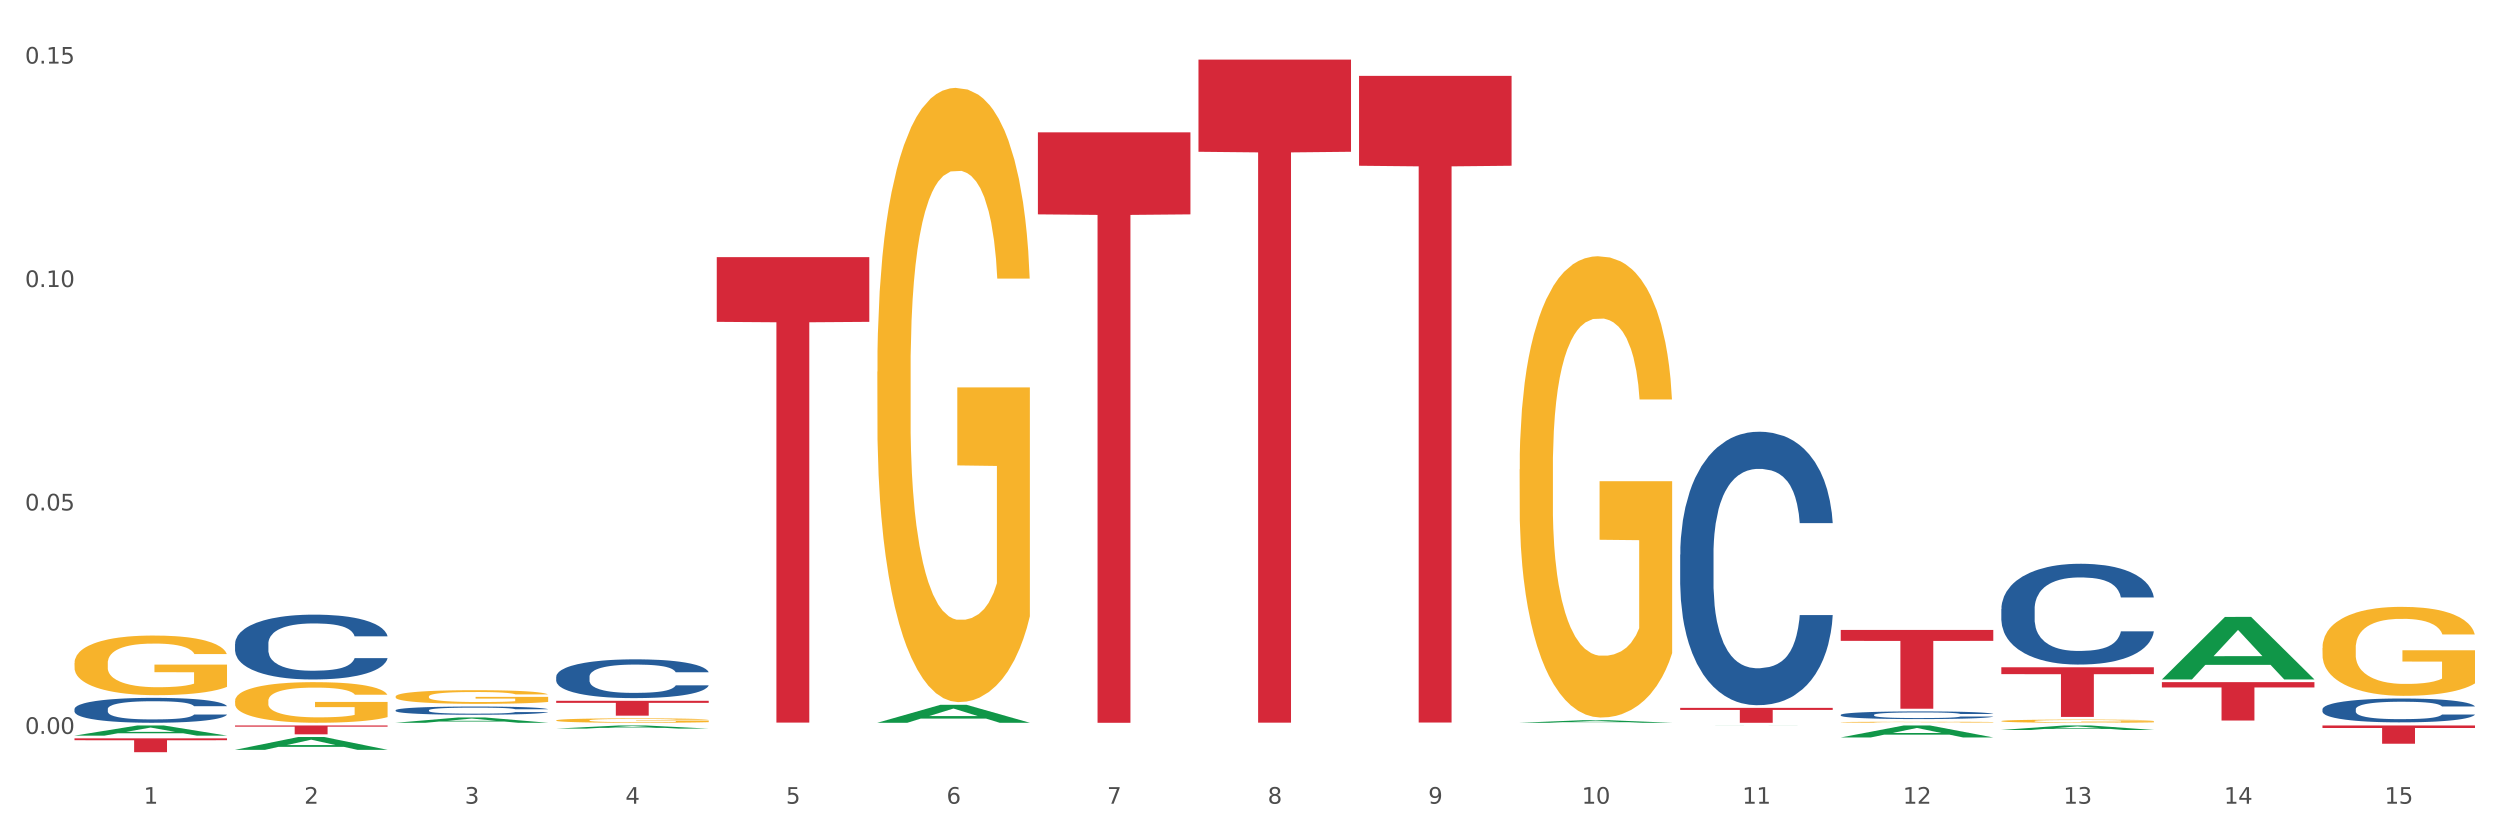 <?xml version="1.0" encoding="utf-8" standalone="no"?>
<!DOCTYPE svg PUBLIC "-//W3C//DTD SVG 1.1//EN"
  "http://www.w3.org/Graphics/SVG/1.1/DTD/svg11.dtd">
<svg xmlns:xlink="http://www.w3.org/1999/xlink" width="1080pt" height="360pt" viewBox="0 0 1080 360" xmlns="http://www.w3.org/2000/svg" version="1.1">
 <rect x="0" y="0" width="1080" height="360" fill="#333333" stroke="none"/>
 <defs>
  <style type="text/css">*{stroke-linejoin: round; stroke-linecap: butt}</style>
 </defs>
 <g id="figure_1">
  <g id="patch_1">
   <path d="M 0 360 
L 1080 360 
L 1080 0 
L 0 0 
z
" style="fill: #ffffff; stroke: #ffffff; stroke-linejoin: miter"/>
  </g>
  <g id="axes_1">
   <g id="matplotlib.axis_1">
    <g id="xtick_1">
     <g id="text_1">
      <!-- 1 -->
      <g style="fill: #4d4d4d" transform="translate(62.07 347.204) scale(0.096 -0.096)">
       <defs>
        <path id="DejaVuSans-31" d="M 794 531 
L 1825 531 
L 1825 4091 
L 703 3866 
L 703 4441 
L 1819 4666 
L 2450 4666 
L 2450 531 
L 3481 531 
L 3481 0 
L 794 0 
L 794 531 
z
" transform="scale(0.016)"/>
       </defs>
       <use xlink:href="#DejaVuSans-31"/>
      </g>
     </g>
    </g>
    <g id="xtick_2">
     <g id="text_2">
      <!-- 2 -->
      <g style="fill: #4d4d4d" transform="translate(131.436 347.204) scale(0.096 -0.096)">
       <defs>
        <path id="DejaVuSans-32" d="M 1228 531 
L 3431 531 
L 3431 0 
L 469 0 
L 469 531 
Q 828 903 1448 1529 
Q 2069 2156 2228 2338 
Q 2531 2678 2651 2914 
Q 2772 3150 2772 3378 
Q 2772 3750 2511 3984 
Q 2250 4219 1831 4219 
Q 1534 4219 1204 4116 
Q 875 4013 500 3803 
L 500 4441 
Q 881 4594 1212 4672 
Q 1544 4750 1819 4750 
Q 2544 4750 2975 4387 
Q 3406 4025 3406 3419 
Q 3406 3131 3298 2873 
Q 3191 2616 2906 2266 
Q 2828 2175 2409 1742 
Q 1991 1309 1228 531 
z
" transform="scale(0.016)"/>
       </defs>
       <use xlink:href="#DejaVuSans-32"/>
      </g>
     </g>
    </g>
    <g id="xtick_3">
     <g id="text_3">
      <!-- 3 -->
      <g style="fill: #4d4d4d" transform="translate(200.802 347.204) scale(0.096 -0.096)">
       <defs>
        <path id="DejaVuSans-33" d="M 2597 2516 
Q 3050 2419 3304 2112 
Q 3559 1806 3559 1356 
Q 3559 666 3084 287 
Q 2609 -91 1734 -91 
Q 1441 -91 1130 -33 
Q 819 25 488 141 
L 488 750 
Q 750 597 1062 519 
Q 1375 441 1716 441 
Q 2309 441 2620 675 
Q 2931 909 2931 1356 
Q 2931 1769 2642 2001 
Q 2353 2234 1838 2234 
L 1294 2234 
L 1294 2753 
L 1863 2753 
Q 2328 2753 2575 2939 
Q 2822 3125 2822 3475 
Q 2822 3834 2567 4026 
Q 2313 4219 1838 4219 
Q 1578 4219 1281 4162 
Q 984 4106 628 3988 
L 628 4550 
Q 988 4650 1302 4700 
Q 1616 4750 1894 4750 
Q 2613 4750 3031 4423 
Q 3450 4097 3450 3541 
Q 3450 3153 3228 2886 
Q 3006 2619 2597 2516 
z
" transform="scale(0.016)"/>
       </defs>
       <use xlink:href="#DejaVuSans-33"/>
      </g>
     </g>
    </g>
    <g id="xtick_4">
     <g id="text_4">
      <!-- 4 -->
      <g style="fill: #4d4d4d" transform="translate(270.169 347.204) scale(0.096 -0.096)">
       <defs>
        <path id="DejaVuSans-34" d="M 2419 4116 
L 825 1625 
L 2419 1625 
L 2419 4116 
z
M 2253 4666 
L 3047 4666 
L 3047 1625 
L 3713 1625 
L 3713 1100 
L 3047 1100 
L 3047 0 
L 2419 0 
L 2419 1100 
L 313 1100 
L 313 1709 
L 2253 4666 
z
" transform="scale(0.016)"/>
       </defs>
       <use xlink:href="#DejaVuSans-34"/>
      </g>
     </g>
    </g>
    <g id="xtick_5">
     <g id="text_5">
      <!-- 5 -->
      <g style="fill: #4d4d4d" transform="translate(339.535 347.204) scale(0.096 -0.096)">
       <defs>
        <path id="DejaVuSans-35" d="M 691 4666 
L 3169 4666 
L 3169 4134 
L 1269 4134 
L 1269 2991 
Q 1406 3038 1543 3061 
Q 1681 3084 1819 3084 
Q 2600 3084 3056 2656 
Q 3513 2228 3513 1497 
Q 3513 744 3044 326 
Q 2575 -91 1722 -91 
Q 1428 -91 1123 -41 
Q 819 9 494 109 
L 494 744 
Q 775 591 1075 516 
Q 1375 441 1709 441 
Q 2250 441 2565 725 
Q 2881 1009 2881 1497 
Q 2881 1984 2565 2268 
Q 2250 2553 1709 2553 
Q 1456 2553 1204 2497 
Q 953 2441 691 2322 
L 691 4666 
z
" transform="scale(0.016)"/>
       </defs>
       <use xlink:href="#DejaVuSans-35"/>
      </g>
     </g>
    </g>
    <g id="xtick_6">
     <g id="text_6">
      <!-- 6 -->
      <g style="fill: #4d4d4d" transform="translate(408.901 347.204) scale(0.096 -0.096)">
       <defs>
        <path id="DejaVuSans-36" d="M 2113 2584 
Q 1688 2584 1439 2293 
Q 1191 2003 1191 1497 
Q 1191 994 1439 701 
Q 1688 409 2113 409 
Q 2538 409 2786 701 
Q 3034 994 3034 1497 
Q 3034 2003 2786 2293 
Q 2538 2584 2113 2584 
z
M 3366 4563 
L 3366 3988 
Q 3128 4100 2886 4159 
Q 2644 4219 2406 4219 
Q 1781 4219 1451 3797 
Q 1122 3375 1075 2522 
Q 1259 2794 1537 2939 
Q 1816 3084 2150 3084 
Q 2853 3084 3261 2657 
Q 3669 2231 3669 1497 
Q 3669 778 3244 343 
Q 2819 -91 2113 -91 
Q 1303 -91 875 529 
Q 447 1150 447 2328 
Q 447 3434 972 4092 
Q 1497 4750 2381 4750 
Q 2619 4750 2861 4703 
Q 3103 4656 3366 4563 
z
" transform="scale(0.016)"/>
       </defs>
       <use xlink:href="#DejaVuSans-36"/>
      </g>
     </g>
    </g>
    <g id="xtick_7">
     <g id="text_7">
      <!-- 7 -->
      <g style="fill: #4d4d4d" transform="translate(478.267 347.204) scale(0.096 -0.096)">
       <defs>
        <path id="DejaVuSans-37" d="M 525 4666 
L 3525 4666 
L 3525 4397 
L 1831 0 
L 1172 0 
L 2766 4134 
L 525 4134 
L 525 4666 
z
" transform="scale(0.016)"/>
       </defs>
       <use xlink:href="#DejaVuSans-37"/>
      </g>
     </g>
    </g>
    <g id="xtick_8">
     <g id="text_8">
      <!-- 8 -->
      <g style="fill: #4d4d4d" transform="translate(547.634 347.204) scale(0.096 -0.096)">
       <defs>
        <path id="DejaVuSans-38" d="M 2034 2216 
Q 1584 2216 1326 1975 
Q 1069 1734 1069 1313 
Q 1069 891 1326 650 
Q 1584 409 2034 409 
Q 2484 409 2743 651 
Q 3003 894 3003 1313 
Q 3003 1734 2745 1975 
Q 2488 2216 2034 2216 
z
M 1403 2484 
Q 997 2584 770 2862 
Q 544 3141 544 3541 
Q 544 4100 942 4425 
Q 1341 4750 2034 4750 
Q 2731 4750 3128 4425 
Q 3525 4100 3525 3541 
Q 3525 3141 3298 2862 
Q 3072 2584 2669 2484 
Q 3125 2378 3379 2068 
Q 3634 1759 3634 1313 
Q 3634 634 3220 271 
Q 2806 -91 2034 -91 
Q 1263 -91 848 271 
Q 434 634 434 1313 
Q 434 1759 690 2068 
Q 947 2378 1403 2484 
z
M 1172 3481 
Q 1172 3119 1398 2916 
Q 1625 2713 2034 2713 
Q 2441 2713 2670 2916 
Q 2900 3119 2900 3481 
Q 2900 3844 2670 4047 
Q 2441 4250 2034 4250 
Q 1625 4250 1398 4047 
Q 1172 3844 1172 3481 
z
" transform="scale(0.016)"/>
       </defs>
       <use xlink:href="#DejaVuSans-38"/>
      </g>
     </g>
    </g>
    <g id="xtick_9">
     <g id="text_9">
      <!-- 9 -->
      <g style="fill: #4d4d4d" transform="translate(617 347.204) scale(0.096 -0.096)">
       <defs>
        <path id="DejaVuSans-39" d="M 703 97 
L 703 672 
Q 941 559 1184 500 
Q 1428 441 1663 441 
Q 2288 441 2617 861 
Q 2947 1281 2994 2138 
Q 2813 1869 2534 1725 
Q 2256 1581 1919 1581 
Q 1219 1581 811 2004 
Q 403 2428 403 3163 
Q 403 3881 828 4315 
Q 1253 4750 1959 4750 
Q 2769 4750 3195 4129 
Q 3622 3509 3622 2328 
Q 3622 1225 3098 567 
Q 2575 -91 1691 -91 
Q 1453 -91 1209 -44 
Q 966 3 703 97 
z
M 1959 2075 
Q 2384 2075 2632 2365 
Q 2881 2656 2881 3163 
Q 2881 3666 2632 3958 
Q 2384 4250 1959 4250 
Q 1534 4250 1286 3958 
Q 1038 3666 1038 3163 
Q 1038 2656 1286 2365 
Q 1534 2075 1959 2075 
z
" transform="scale(0.016)"/>
       </defs>
       <use xlink:href="#DejaVuSans-39"/>
      </g>
     </g>
    </g>
    <g id="xtick_10">
     <g id="text_10">
      <!-- 10 -->
      <g style="fill: #4d4d4d" transform="translate(683.312 347.204) scale(0.096 -0.096)">
       <defs>
        <path id="DejaVuSans-30" d="M 2034 4250 
Q 1547 4250 1301 3770 
Q 1056 3291 1056 2328 
Q 1056 1369 1301 889 
Q 1547 409 2034 409 
Q 2525 409 2770 889 
Q 3016 1369 3016 2328 
Q 3016 3291 2770 3770 
Q 2525 4250 2034 4250 
z
M 2034 4750 
Q 2819 4750 3233 4129 
Q 3647 3509 3647 2328 
Q 3647 1150 3233 529 
Q 2819 -91 2034 -91 
Q 1250 -91 836 529 
Q 422 1150 422 2328 
Q 422 3509 836 4129 
Q 1250 4750 2034 4750 
z
" transform="scale(0.016)"/>
       </defs>
       <use xlink:href="#DejaVuSans-31"/>
       <use xlink:href="#DejaVuSans-30" transform="translate(63.623 0)"/>
      </g>
     </g>
    </g>
    <g id="xtick_11">
     <g id="text_11">
      <!-- 11 -->
      <g style="fill: #4d4d4d" transform="translate(752.678 347.204) scale(0.096 -0.096)">
       <use xlink:href="#DejaVuSans-31"/>
       <use xlink:href="#DejaVuSans-31" transform="translate(63.623 0)"/>
      </g>
     </g>
    </g>
    <g id="xtick_12">
     <g id="text_12">
      <!-- 12 -->
      <g style="fill: #4d4d4d" transform="translate(822.044 347.204) scale(0.096 -0.096)">
       <use xlink:href="#DejaVuSans-31"/>
       <use xlink:href="#DejaVuSans-32" transform="translate(63.623 0)"/>
      </g>
     </g>
    </g>
    <g id="xtick_13">
     <g id="text_13">
      <!-- 13 -->
      <g style="fill: #4d4d4d" transform="translate(891.411 347.204) scale(0.096 -0.096)">
       <use xlink:href="#DejaVuSans-31"/>
       <use xlink:href="#DejaVuSans-33" transform="translate(63.623 0)"/>
      </g>
     </g>
    </g>
    <g id="xtick_14">
     <g id="text_14">
      <!-- 14 -->
      <g style="fill: #4d4d4d" transform="translate(960.777 347.204) scale(0.096 -0.096)">
       <use xlink:href="#DejaVuSans-31"/>
       <use xlink:href="#DejaVuSans-34" transform="translate(63.623 0)"/>
      </g>
     </g>
    </g>
    <g id="xtick_15">
     <g id="text_15">
      <!-- 15 -->
      <g style="fill: #4d4d4d" transform="translate(1030.143 347.204) scale(0.096 -0.096)">
       <use xlink:href="#DejaVuSans-31"/>
       <use xlink:href="#DejaVuSans-35" transform="translate(63.623 0)"/>
      </g>
     </g>
    </g>
    <g id="xtick_16"/>
    <g id="xtick_17"/>
    <g id="xtick_18"/>
    <g id="xtick_19"/>
    <g id="xtick_20"/>
    <g id="xtick_21"/>
    <g id="xtick_22"/>
    <g id="xtick_23"/>
    <g id="xtick_24"/>
    <g id="xtick_25"/>
    <g id="xtick_26"/>
    <g id="xtick_27"/>
    <g id="xtick_28"/>
    <g id="xtick_29"/>
   </g>
   <g id="matplotlib.axis_2">
    <g id="ytick_1">
     <g id="text_16">
      <!-- 0.00 -->
      <g style="fill: #4d4d4d" transform="translate(10.8 317.037) scale(0.096 -0.096)">
       <defs>
        <path id="DejaVuSans-2e" d="M 684 794 
L 1344 794 
L 1344 0 
L 684 0 
L 684 794 
z
" transform="scale(0.016)"/>
       </defs>
       <use xlink:href="#DejaVuSans-30"/>
       <use xlink:href="#DejaVuSans-2e" transform="translate(63.623 0)"/>
       <use xlink:href="#DejaVuSans-30" transform="translate(95.41 0)"/>
       <use xlink:href="#DejaVuSans-30" transform="translate(159.033 0)"/>
      </g>
     </g>
    </g>
    <g id="ytick_2">
     <g id="text_17">
      <!-- 0.05 -->
      <g style="fill: #4d4d4d" transform="translate(10.8 220.517) scale(0.096 -0.096)">
       <use xlink:href="#DejaVuSans-30"/>
       <use xlink:href="#DejaVuSans-2e" transform="translate(63.623 0)"/>
       <use xlink:href="#DejaVuSans-30" transform="translate(95.41 0)"/>
       <use xlink:href="#DejaVuSans-35" transform="translate(159.033 0)"/>
      </g>
     </g>
    </g>
    <g id="ytick_3">
     <g id="text_18">
      <!-- 0.10 -->
      <g style="fill: #4d4d4d" transform="translate(10.8 123.997) scale(0.096 -0.096)">
       <use xlink:href="#DejaVuSans-30"/>
       <use xlink:href="#DejaVuSans-2e" transform="translate(63.623 0)"/>
       <use xlink:href="#DejaVuSans-31" transform="translate(95.41 0)"/>
       <use xlink:href="#DejaVuSans-30" transform="translate(159.033 0)"/>
      </g>
     </g>
    </g>
    <g id="ytick_4">
     <g id="text_19">
      <!-- 0.15 -->
      <g style="fill: #4d4d4d" transform="translate(10.8 27.477) scale(0.096 -0.096)">
       <use xlink:href="#DejaVuSans-30"/>
       <use xlink:href="#DejaVuSans-2e" transform="translate(63.623 0)"/>
       <use xlink:href="#DejaVuSans-31" transform="translate(95.41 0)"/>
       <use xlink:href="#DejaVuSans-35" transform="translate(159.033 0)"/>
      </g>
     </g>
    </g>
    <g id="ytick_5"/>
    <g id="ytick_6"/>
    <g id="ytick_7"/>
   </g>
   <g id="PolyCollection_1">
    <path d="M 32.175 317.787 
L 32.243 317.783 
L 59.417 313.394 
L 70.695 313.39 
L 98.073 317.796 
L 85.029 317.796 
L 79.119 316.77 
L 51.061 316.77 
L 50.857 316.786 
L 45.151 317.796 
L 32.175 317.796 
L 32.175 317.787 
L 54.594 316.158 
L 75.586 316.153 
L 65.192 314.329 
L 65.056 314.321 
L 64.92 314.333 
L 54.526 316.153 
L 54.594 316.158 
L 32.175 317.787 
z
" clip-path="url(#pad255589c9)" style="fill: #109648"/>
    <path d="M 448.372 57.155 
L 514.27 57.155 
L 514.27 92.604 
L 488.348 92.843 
L 488.348 312.24 
L 474.138 312.24 
L 474.138 92.843 
L 448.372 92.604 
L 448.372 57.395 
L 448.372 57.155 
z
" clip-path="url(#pad255589c9)" style="fill: #d62839"/>
    <path d="M 309.64 111.092 
L 375.538 111.092 
L 375.538 139.036 
L 349.616 139.225 
L 349.616 312.174 
L 335.406 312.174 
L 335.406 139.225 
L 309.64 139.036 
L 309.64 111.281 
L 309.64 111.092 
z
" clip-path="url(#pad255589c9)" style="fill: #d62839"/>
    <path d="M 517.739 25.759 
L 583.636 25.759 
L 583.636 65.566 
L 557.715 65.835 
L 557.715 312.205 
L 543.504 312.205 
L 543.504 65.835 
L 517.739 65.566 
L 517.739 26.028 
L 517.739 25.759 
z
" clip-path="url(#pad255589c9)" style="fill: #d62839"/>
    <path d="M 1003.302 313.39 
L 1069.2 313.39 
L 1069.2 314.489 
L 1043.278 314.497 
L 1043.278 321.301 
L 1029.068 321.301 
L 1029.068 314.497 
L 1003.302 314.489 
L 1003.302 313.397 
L 1003.302 313.39 
z
" clip-path="url(#pad255589c9)" style="fill: #d62839"/>
    <path d="M 725.837 305.801 
L 791.735 305.801 
L 791.735 306.696 
L 765.813 306.702 
L 765.813 312.24 
L 751.603 312.24 
L 751.603 306.702 
L 725.837 306.696 
L 725.837 305.807 
L 725.837 305.801 
z
" clip-path="url(#pad255589c9)" style="fill: #d62839"/>
    <path d="M 587.105 32.783 
L 653.003 32.783 
L 653.003 71.604 
L 627.081 71.867 
L 627.081 312.141 
L 612.871 312.141 
L 612.871 71.867 
L 587.105 71.604 
L 587.105 33.045 
L 587.105 32.783 
z
" clip-path="url(#pad255589c9)" style="fill: #d62839"/>
    <path d="M 101.541 313.39 
L 167.439 313.39 
L 167.439 313.925 
L 141.517 313.929 
L 141.517 317.239 
L 127.307 317.239 
L 127.307 313.929 
L 101.541 313.925 
L 101.541 313.394 
L 101.541 313.39 
z
" clip-path="url(#pad255589c9)" style="fill: #d62839"/>
    <path d="M 656.471 312.237 
L 656.539 312.236 
L 683.713 311.129 
L 694.991 311.128 
L 722.369 312.24 
L 709.325 312.24 
L 703.415 311.981 
L 675.357 311.981 
L 675.153 311.985 
L 669.447 312.24 
L 656.471 312.24 
L 656.471 312.237 
L 678.89 311.826 
L 699.882 311.825 
L 689.488 311.365 
L 689.352 311.363 
L 689.216 311.366 
L 678.822 311.825 
L 678.89 311.826 
L 656.471 312.237 
z
" clip-path="url(#pad255589c9)" style="fill: #109648"/>
    <path d="M 379.006 312.225 
L 379.074 312.218 
L 406.248 304.478 
L 417.526 304.47 
L 444.904 312.24 
L 431.86 312.24 
L 425.95 310.43 
L 397.892 310.43 
L 397.689 310.46 
L 391.982 312.24 
L 379.006 312.24 
L 379.006 312.225 
L 401.425 309.351 
L 422.417 309.343 
L 412.023 306.126 
L 411.887 306.112 
L 411.751 306.134 
L 401.357 309.343 
L 401.425 309.351 
L 379.006 312.225 
z
" clip-path="url(#pad255589c9)" style="fill: #109648"/>
    <path d="M 240.274 314.753 
L 240.342 314.752 
L 267.516 313.391 
L 278.793 313.39 
L 306.172 314.756 
L 293.128 314.756 
L 287.217 314.438 
L 259.16 314.438 
L 258.956 314.443 
L 253.249 314.756 
L 240.274 314.756 
L 240.274 314.753 
L 262.693 314.248 
L 283.685 314.247 
L 273.291 313.681 
L 273.155 313.679 
L 273.019 313.682 
L 262.625 314.247 
L 262.693 314.248 
L 240.274 314.753 
z
" clip-path="url(#pad255589c9)" style="fill: #109648"/>
    <path d="M 725.837 313.433 
L 725.905 313.433 
L 753.08 313.402 
L 764.357 313.402 
L 791.735 313.433 
L 778.691 313.433 
L 772.781 313.426 
L 744.723 313.426 
L 744.52 313.426 
L 738.813 313.433 
L 725.837 313.433 
L 725.837 313.433 
L 748.256 313.422 
L 769.248 313.422 
L 758.854 313.409 
L 758.718 313.409 
L 758.582 313.409 
L 748.188 313.422 
L 748.256 313.422 
L 725.837 313.433 
z
" clip-path="url(#pad255589c9)" style="fill: #109648"/>
    <path d="M 170.907 312.235 
L 170.975 312.233 
L 198.15 309.933 
L 209.427 309.931 
L 236.805 312.24 
L 223.762 312.24 
L 217.851 311.702 
L 189.794 311.702 
L 189.59 311.711 
L 183.883 312.24 
L 170.907 312.24 
L 170.907 312.235 
L 193.326 311.381 
L 214.319 311.379 
L 203.924 310.423 
L 203.788 310.419 
L 203.653 310.425 
L 193.258 311.379 
L 193.326 311.381 
L 170.907 312.235 
z
" clip-path="url(#pad255589c9)" style="fill: #109648"/>
    <path d="M 32.175 318.946 
L 98.073 318.946 
L 98.073 319.78 
L 72.151 319.786 
L 72.151 324.95 
L 57.941 324.95 
L 57.941 319.786 
L 32.175 319.78 
L 32.175 318.952 
L 32.175 318.946 
z
" clip-path="url(#pad255589c9)" style="fill: #d62839"/>
    <path d="M 240.274 302.74 
L 306.172 302.74 
L 306.172 303.634 
L 280.25 303.64 
L 280.25 309.174 
L 266.039 309.174 
L 266.039 303.64 
L 240.274 303.634 
L 240.274 302.746 
L 240.274 302.74 
z
" clip-path="url(#pad255589c9)" style="fill: #d62839"/>
    <path d="M 795.203 318.575 
L 795.271 318.57 
L 822.446 313.395 
L 833.723 313.39 
L 861.101 318.584 
L 848.058 318.584 
L 842.147 317.375 
L 814.09 317.375 
L 813.886 317.394 
L 808.179 318.584 
L 795.203 318.584 
L 795.203 318.575 
L 817.622 316.653 
L 838.615 316.648 
L 828.22 314.497 
L 828.084 314.487 
L 827.949 314.502 
L 817.554 316.648 
L 817.622 316.653 
L 795.203 318.575 
z
" clip-path="url(#pad255589c9)" style="fill: #109648"/>
    <path d="M 864.57 311.499 
L 864.647 311.497 
L 864.647 311.452 
L 864.803 311.413 
L 865.581 311.319 
L 866.748 311.241 
L 867.604 311.199 
L 868.46 311.165 
L 869.471 311.131 
L 870.716 311.096 
L 872.972 311.045 
L 874.373 311.018 
L 876.084 310.991 
L 879.196 310.95 
L 881.453 310.928 
L 883.787 310.909 
L 887.599 310.886 
L 890.089 310.876 
L 892.734 310.869 
L 895.924 310.864 
L 898.336 310.862 
L 903.626 310.866 
L 908.139 310.877 
L 910.317 310.886 
L 913.118 310.901 
L 914.596 310.911 
L 917.008 310.932 
L 919.498 310.958 
L 921.209 310.981 
L 923.777 311.023 
L 925.722 311.066 
L 927.511 311.119 
L 928.445 311.155 
L 929.145 311.189 
L 929.767 311.228 
L 930.39 311.29 
L 916.385 311.29 
L 915.841 311.246 
L 914.985 311.204 
L 913.74 311.164 
L 912.651 311.139 
L 910.784 311.108 
L 909.072 311.087 
L 907.283 311.072 
L 905.104 311.06 
L 903.393 311.054 
L 900.981 311.048 
L 896.235 311.05 
L 893.045 311.06 
L 890.867 311.072 
L 889.466 311.084 
L 888.221 311.096 
L 886.821 311.114 
L 885.187 311.14 
L 884.02 311.164 
L 882.853 311.194 
L 881.919 311.225 
L 881.064 311.26 
L 880.363 311.298 
L 879.819 311.336 
L 879.352 311.384 
L 878.963 311.464 
L 878.963 311.636 
L 879.119 311.675 
L 879.508 311.726 
L 879.974 311.765 
L 880.752 311.812 
L 881.453 311.843 
L 882.775 311.889 
L 884.253 311.926 
L 885.42 311.95 
L 886.587 311.97 
L 888.61 311.998 
L 890.867 312.021 
L 892.812 312.035 
L 895.457 312.047 
L 897.246 312.052 
L 898.802 312.055 
L 902.615 312.055 
L 905.338 312.051 
L 908.372 312.042 
L 910.706 312.031 
L 912.651 312.017 
L 914.829 311.994 
L 916.23 311.973 
L 916.23 311.71 
L 899.114 311.709 
L 899.114 311.534 
L 930.468 311.534 
L 930.468 312.047 
L 929.145 312.073 
L 927.667 312.097 
L 926.111 312.119 
L 923.777 312.145 
L 920.976 312.17 
L 918.486 312.188 
L 915.841 312.203 
L 912.729 312.217 
L 908.683 312.229 
L 906.193 312.234 
L 903.081 312.238 
L 899.425 312.24 
L 896.235 312.237 
L 893.123 312.231 
L 889.855 312.219 
L 886.665 312.203 
L 884.253 312.187 
L 881.842 312.167 
L 879.274 312.14 
L 877.251 312.115 
L 875.695 312.092 
L 873.984 312.063 
L 872.116 312.026 
L 870.716 311.992 
L 869.471 311.957 
L 868.149 311.911 
L 867.215 311.872 
L 866.281 311.823 
L 865.737 311.787 
L 865.114 311.73 
L 864.647 311.651 
L 864.57 311.499 
z
" clip-path="url(#pad255589c9)" style="fill: #f7b32b"/>
    <path d="M 795.203 312 
L 795.281 312 
L 795.281 311.985 
L 795.437 311.973 
L 796.215 311.942 
L 797.382 311.917 
L 798.238 311.904 
L 799.094 311.893 
L 800.105 311.882 
L 801.35 311.87 
L 803.606 311.854 
L 805.006 311.845 
L 806.718 311.836 
L 809.83 311.823 
L 812.086 311.816 
L 814.42 311.81 
L 818.233 311.803 
L 820.722 311.799 
L 823.368 311.797 
L 826.557 311.795 
L 828.969 311.795 
L 834.26 311.796 
L 838.772 311.8 
L 840.951 311.803 
L 843.752 311.807 
L 845.23 311.811 
L 847.642 311.817 
L 850.131 311.826 
L 851.843 311.833 
L 854.41 311.847 
L 856.355 311.861 
L 858.145 311.878 
L 859.078 311.889 
L 859.779 311.9 
L 860.401 311.913 
L 861.024 311.933 
L 847.019 311.933 
L 846.475 311.919 
L 845.619 311.905 
L 844.374 311.892 
L 843.285 311.884 
L 841.418 311.874 
L 839.706 311.868 
L 837.916 311.863 
L 835.738 311.859 
L 834.026 311.857 
L 831.615 311.855 
L 826.869 311.855 
L 823.679 311.859 
L 821.5 311.863 
L 820.1 311.866 
L 818.855 311.87 
L 817.455 311.876 
L 815.821 311.885 
L 814.654 311.892 
L 813.487 311.902 
L 812.553 311.912 
L 811.697 311.923 
L 810.997 311.935 
L 810.453 311.948 
L 809.986 311.963 
L 809.597 311.989 
L 809.597 312.045 
L 809.752 312.057 
L 810.141 312.074 
L 810.608 312.086 
L 811.386 312.101 
L 812.086 312.112 
L 813.409 312.126 
L 814.887 312.138 
L 816.054 312.146 
L 817.221 312.153 
L 819.244 312.162 
L 821.5 312.169 
L 823.445 312.173 
L 826.091 312.177 
L 827.88 312.179 
L 829.436 312.18 
L 833.248 312.18 
L 835.971 312.179 
L 839.006 312.176 
L 841.34 312.172 
L 843.285 312.168 
L 845.463 312.16 
L 846.864 312.153 
L 846.864 312.069 
L 829.747 312.068 
L 829.747 312.012 
L 861.101 312.012 
L 861.101 312.177 
L 859.779 312.186 
L 858.3 312.194 
L 856.744 312.201 
L 854.41 312.209 
L 851.61 312.217 
L 849.12 312.223 
L 846.475 312.228 
L 843.363 312.232 
L 839.317 312.236 
L 836.827 312.238 
L 833.715 312.239 
L 830.059 312.24 
L 826.869 312.239 
L 823.757 312.237 
L 820.489 312.233 
L 817.299 312.228 
L 814.887 312.222 
L 812.475 312.216 
L 809.908 312.207 
L 807.885 312.199 
L 806.329 312.192 
L 804.617 312.183 
L 802.75 312.17 
L 801.35 312.16 
L 800.105 312.148 
L 798.782 312.134 
L 797.849 312.121 
L 796.915 312.105 
L 796.37 312.093 
L 795.748 312.075 
L 795.281 312.049 
L 795.203 312 
z
" clip-path="url(#pad255589c9)" style="fill: #f7b32b"/>
    <path d="M 656.471 202.781 
L 656.549 202.599 
L 656.549 196.047 
L 656.704 190.405 
L 657.482 176.755 
L 658.649 165.471 
L 659.505 159.466 
L 660.361 154.552 
L 661.372 149.638 
L 662.617 144.542 
L 664.874 137.08 
L 666.274 133.258 
L 667.986 129.254 
L 671.098 123.43 
L 673.354 120.154 
L 675.688 117.424 
L 679.5 114.148 
L 681.99 112.692 
L 684.635 111.6 
L 687.825 110.872 
L 690.237 110.69 
L 695.527 111.236 
L 700.04 112.874 
L 702.218 114.148 
L 705.019 116.332 
L 706.497 117.788 
L 708.909 120.7 
L 711.399 124.522 
L 713.111 127.798 
L 715.678 133.986 
L 717.623 140.174 
L 719.412 147.818 
L 720.346 153.096 
L 721.046 158.01 
L 721.669 163.651 
L 722.291 172.569 
L 708.287 172.569 
L 707.742 166.199 
L 706.886 160.194 
L 705.642 154.37 
L 704.552 150.73 
L 702.685 146.18 
L 700.973 143.268 
L 699.184 141.084 
L 697.006 139.264 
L 695.294 138.354 
L 692.882 137.626 
L 688.136 137.808 
L 684.946 139.264 
L 682.768 141.084 
L 681.367 142.722 
L 680.123 144.542 
L 678.722 147.09 
L 677.088 150.912 
L 675.921 154.37 
L 674.754 158.738 
L 673.821 163.105 
L 672.965 168.201 
L 672.265 173.661 
L 671.72 179.303 
L 671.253 186.219 
L 670.864 197.685 
L 670.864 222.619 
L 671.02 228.261 
L 671.409 235.723 
L 671.876 241.365 
L 672.654 248.099 
L 673.354 252.648 
L 674.677 259.2 
L 676.155 264.66 
L 677.322 268.118 
L 678.489 271.03 
L 680.512 275.034 
L 682.768 278.31 
L 684.713 280.312 
L 687.358 282.132 
L 689.148 282.86 
L 690.704 283.224 
L 694.516 283.224 
L 697.239 282.678 
L 700.273 281.404 
L 702.607 279.766 
L 704.552 277.764 
L 706.731 274.488 
L 708.131 271.394 
L 708.131 233.357 
L 691.015 233.175 
L 691.015 207.877 
L 722.369 207.877 
L 722.369 282.132 
L 721.046 285.954 
L 719.568 289.412 
L 718.012 292.506 
L 715.678 296.328 
L 712.877 299.968 
L 710.387 302.516 
L 707.742 304.7 
L 704.63 306.702 
L 700.584 308.522 
L 698.095 309.25 
L 694.983 309.796 
L 691.326 309.978 
L 688.136 309.614 
L 685.024 308.704 
L 681.756 307.066 
L 678.567 304.7 
L 676.155 302.334 
L 673.743 299.422 
L 671.175 295.6 
L 669.153 291.96 
L 667.597 288.684 
L 665.885 284.498 
L 664.018 279.038 
L 662.617 274.124 
L 661.372 269.028 
L 660.05 262.476 
L 659.116 256.834 
L 658.183 249.737 
L 657.638 244.459 
L 657.016 236.269 
L 656.549 224.803 
L 656.471 202.781 
z
" clip-path="url(#pad255589c9)" style="fill: #f7b32b"/>
    <path d="M 1003.302 279.924 
L 1003.38 279.889 
L 1003.38 278.625 
L 1003.535 277.536 
L 1004.314 274.903 
L 1005.481 272.726 
L 1006.336 271.567 
L 1007.192 270.619 
L 1008.204 269.671 
L 1009.448 268.688 
L 1011.705 267.249 
L 1013.105 266.511 
L 1014.817 265.739 
L 1017.929 264.615 
L 1020.185 263.983 
L 1022.519 263.457 
L 1026.331 262.825 
L 1028.821 262.544 
L 1031.466 262.333 
L 1034.656 262.192 
L 1037.068 262.157 
L 1042.358 262.263 
L 1046.871 262.579 
L 1049.049 262.825 
L 1051.85 263.246 
L 1053.328 263.527 
L 1055.74 264.089 
L 1058.23 264.826 
L 1059.942 265.458 
L 1062.509 266.652 
L 1064.454 267.846 
L 1066.244 269.32 
L 1067.177 270.339 
L 1067.877 271.287 
L 1068.5 272.375 
L 1069.122 274.096 
L 1055.118 274.096 
L 1054.573 272.867 
L 1053.717 271.708 
L 1052.473 270.584 
L 1051.383 269.882 
L 1049.516 269.004 
L 1047.805 268.442 
L 1046.015 268.021 
L 1043.837 267.67 
L 1042.125 267.494 
L 1039.713 267.354 
L 1034.967 267.389 
L 1031.777 267.67 
L 1029.599 268.021 
L 1028.199 268.337 
L 1026.954 268.688 
L 1025.553 269.18 
L 1023.919 269.917 
L 1022.752 270.584 
L 1021.585 271.427 
L 1020.652 272.27 
L 1019.796 273.253 
L 1019.096 274.306 
L 1018.551 275.395 
L 1018.084 276.729 
L 1017.695 278.941 
L 1017.695 283.751 
L 1017.851 284.84 
L 1018.24 286.279 
L 1018.707 287.368 
L 1019.485 288.667 
L 1020.185 289.545 
L 1021.508 290.809 
L 1022.986 291.862 
L 1024.153 292.529 
L 1025.32 293.091 
L 1027.343 293.864 
L 1029.599 294.496 
L 1031.544 294.882 
L 1034.189 295.233 
L 1035.979 295.373 
L 1037.535 295.444 
L 1041.347 295.444 
L 1044.07 295.338 
L 1047.104 295.093 
L 1049.438 294.777 
L 1051.383 294.39 
L 1053.562 293.758 
L 1054.962 293.161 
L 1054.962 285.823 
L 1037.846 285.788 
L 1037.846 280.907 
L 1069.2 280.907 
L 1069.2 295.233 
L 1067.877 295.97 
L 1066.399 296.637 
L 1064.843 297.234 
L 1062.509 297.972 
L 1059.708 298.674 
L 1057.219 299.166 
L 1054.573 299.587 
L 1051.461 299.973 
L 1047.416 300.324 
L 1044.926 300.465 
L 1041.814 300.57 
L 1038.157 300.605 
L 1034.967 300.535 
L 1031.855 300.359 
L 1028.588 300.043 
L 1025.398 299.587 
L 1022.986 299.13 
L 1020.574 298.569 
L 1018.007 297.831 
L 1015.984 297.129 
L 1014.428 296.497 
L 1012.716 295.689 
L 1010.849 294.636 
L 1009.448 293.688 
L 1008.204 292.705 
L 1006.881 291.441 
L 1005.947 290.352 
L 1005.014 288.983 
L 1004.469 287.965 
L 1003.847 286.385 
L 1003.38 284.173 
L 1003.302 279.924 
z
" clip-path="url(#pad255589c9)" style="fill: #f7b32b"/>
    <path d="M 379.006 160.58 
L 379.084 160.337 
L 379.084 151.613 
L 379.24 144.1 
L 380.018 125.925 
L 381.185 110.899 
L 382.04 102.902 
L 382.896 96.359 
L 383.908 89.815 
L 385.152 83.03 
L 387.409 73.094 
L 388.809 68.004 
L 390.521 62.673 
L 393.633 54.918 
L 395.889 50.556 
L 398.223 46.921 
L 402.035 42.558 
L 404.525 40.62 
L 407.17 39.166 
L 410.36 38.196 
L 412.772 37.954 
L 418.062 38.681 
L 422.575 40.862 
L 424.753 42.558 
L 427.554 45.467 
L 429.032 47.405 
L 431.444 51.283 
L 433.934 56.372 
L 435.646 60.734 
L 438.213 68.974 
L 440.158 77.214 
L 441.948 87.392 
L 442.881 94.42 
L 443.581 100.963 
L 444.204 108.476 
L 444.826 120.351 
L 430.822 120.351 
L 430.277 111.869 
L 429.422 103.871 
L 428.177 96.116 
L 427.087 91.269 
L 425.22 85.211 
L 423.509 81.333 
L 421.719 78.425 
L 419.541 76.002 
L 417.829 74.79 
L 415.417 73.821 
L 410.671 74.063 
L 407.481 76.002 
L 405.303 78.425 
L 403.903 80.606 
L 402.658 83.03 
L 401.257 86.423 
L 399.624 91.512 
L 398.456 96.116 
L 397.289 101.933 
L 396.356 107.749 
L 395.5 114.534 
L 394.8 121.805 
L 394.255 129.317 
L 393.788 138.526 
L 393.399 153.794 
L 393.399 186.995 
L 393.555 194.508 
L 393.944 204.444 
L 394.411 211.956 
L 395.189 220.923 
L 395.889 226.982 
L 397.212 235.706 
L 398.69 242.976 
L 399.857 247.581 
L 401.024 251.458 
L 403.047 256.79 
L 405.303 261.152 
L 407.248 263.818 
L 409.893 266.241 
L 411.683 267.211 
L 413.239 267.695 
L 417.051 267.695 
L 419.774 266.968 
L 422.808 265.272 
L 425.142 263.091 
L 427.087 260.425 
L 429.266 256.063 
L 430.666 251.943 
L 430.666 201.293 
L 413.55 201.051 
L 413.55 167.365 
L 444.904 167.365 
L 444.904 266.241 
L 443.581 271.33 
L 442.103 275.935 
L 440.547 280.055 
L 438.213 285.144 
L 435.412 289.991 
L 432.923 293.384 
L 430.277 296.292 
L 427.165 298.958 
L 423.12 301.381 
L 420.63 302.35 
L 417.518 303.077 
L 413.861 303.32 
L 410.671 302.835 
L 407.559 301.623 
L 404.292 299.442 
L 401.102 296.292 
L 398.69 293.141 
L 396.278 289.264 
L 393.711 284.175 
L 391.688 279.328 
L 390.132 274.966 
L 388.42 269.392 
L 386.553 262.121 
L 385.152 255.578 
L 383.908 248.793 
L 382.585 240.068 
L 381.651 232.556 
L 380.718 223.104 
L 380.173 216.076 
L 379.551 205.171 
L 379.084 189.903 
L 379.006 160.58 
z
" clip-path="url(#pad255589c9)" style="fill: #f7b32b"/>
    <path d="M 864.57 315.343 
L 864.638 315.341 
L 891.812 313.392 
L 903.089 313.39 
L 930.468 315.347 
L 917.424 315.347 
L 911.513 314.891 
L 883.456 314.891 
L 883.252 314.899 
L 877.545 315.347 
L 864.57 315.347 
L 864.57 315.343 
L 886.989 314.619 
L 907.981 314.617 
L 897.587 313.807 
L 897.451 313.803 
L 897.315 313.809 
L 886.921 314.617 
L 886.989 314.619 
L 864.57 315.343 
z
" clip-path="url(#pad255589c9)" style="fill: #109648"/>
    <path d="M 101.541 302.798 
L 101.619 302.782 
L 101.619 302.205 
L 101.775 301.708 
L 102.553 300.506 
L 103.72 299.512 
L 104.575 298.983 
L 105.431 298.55 
L 106.443 298.117 
L 107.688 297.669 
L 109.944 297.011 
L 111.344 296.675 
L 113.056 296.322 
L 116.168 295.809 
L 118.424 295.521 
L 120.758 295.28 
L 124.57 294.992 
L 127.06 294.863 
L 129.705 294.767 
L 132.895 294.703 
L 135.307 294.687 
L 140.598 294.735 
L 145.11 294.879 
L 147.289 294.992 
L 150.089 295.184 
L 151.568 295.312 
L 153.979 295.569 
L 156.469 295.905 
L 158.181 296.194 
L 160.748 296.739 
L 162.693 297.284 
L 164.483 297.957 
L 165.416 298.422 
L 166.117 298.855 
L 166.739 299.352 
L 167.361 300.137 
L 153.357 300.137 
L 152.812 299.576 
L 151.957 299.047 
L 150.712 298.534 
L 149.623 298.214 
L 147.755 297.813 
L 146.044 297.556 
L 144.254 297.364 
L 142.076 297.204 
L 140.364 297.124 
L 137.952 297.059 
L 133.206 297.076 
L 130.017 297.204 
L 127.838 297.364 
L 126.438 297.508 
L 125.193 297.669 
L 123.792 297.893 
L 122.159 298.23 
L 120.992 298.534 
L 119.825 298.919 
L 118.891 299.304 
L 118.035 299.752 
L 117.335 300.233 
L 116.79 300.73 
L 116.324 301.339 
L 115.935 302.349 
L 115.935 304.545 
L 116.09 305.042 
L 116.479 305.699 
L 116.946 306.196 
L 117.724 306.789 
L 118.424 307.19 
L 119.747 307.767 
L 121.225 308.248 
L 122.392 308.553 
L 123.559 308.809 
L 125.582 309.162 
L 127.838 309.45 
L 129.783 309.627 
L 132.428 309.787 
L 134.218 309.851 
L 135.774 309.883 
L 139.586 309.883 
L 142.309 309.835 
L 145.343 309.723 
L 147.678 309.579 
L 149.623 309.402 
L 151.801 309.114 
L 153.201 308.841 
L 153.201 305.491 
L 136.085 305.475 
L 136.085 303.247 
L 167.439 303.247 
L 167.439 309.787 
L 166.117 310.124 
L 164.638 310.428 
L 163.082 310.701 
L 160.748 311.037 
L 157.947 311.358 
L 155.458 311.582 
L 152.812 311.775 
L 149.7 311.951 
L 145.655 312.111 
L 143.165 312.175 
L 140.053 312.223 
L 136.396 312.24 
L 133.206 312.207 
L 130.094 312.127 
L 126.827 311.983 
L 123.637 311.775 
L 121.225 311.566 
L 118.813 311.31 
L 116.246 310.973 
L 114.223 310.653 
L 112.667 310.364 
L 110.955 309.995 
L 109.088 309.514 
L 107.688 309.082 
L 106.443 308.633 
L 105.12 308.056 
L 104.186 307.559 
L 103.253 306.934 
L 102.708 306.469 
L 102.086 305.748 
L 101.619 304.738 
L 101.541 302.798 
z
" clip-path="url(#pad255589c9)" style="fill: #f7b32b"/>
    <path d="M 32.175 286.461 
L 32.253 286.437 
L 32.253 285.59 
L 32.408 284.861 
L 33.186 283.096 
L 34.353 281.637 
L 35.209 280.86 
L 36.065 280.225 
L 37.076 279.589 
L 38.321 278.93 
L 40.578 277.965 
L 41.978 277.471 
L 43.69 276.954 
L 46.802 276.2 
L 49.058 275.777 
L 51.392 275.424 
L 55.204 275 
L 57.694 274.812 
L 60.339 274.671 
L 63.529 274.577 
L 65.941 274.553 
L 71.231 274.624 
L 75.744 274.836 
L 77.922 275 
L 80.723 275.283 
L 82.201 275.471 
L 84.613 275.847 
L 87.103 276.342 
L 88.815 276.765 
L 91.382 277.565 
L 93.327 278.366 
L 95.116 279.354 
L 96.05 280.036 
L 96.75 280.672 
L 97.373 281.401 
L 97.995 282.554 
L 83.991 282.554 
L 83.446 281.731 
L 82.59 280.954 
L 81.346 280.201 
L 80.256 279.73 
L 78.389 279.142 
L 76.677 278.766 
L 74.888 278.483 
L 72.71 278.248 
L 70.998 278.13 
L 68.586 278.036 
L 63.84 278.06 
L 60.65 278.248 
L 58.472 278.483 
L 57.071 278.695 
L 55.827 278.93 
L 54.426 279.26 
L 52.792 279.754 
L 51.625 280.201 
L 50.458 280.766 
L 49.525 281.331 
L 48.669 281.99 
L 47.969 282.696 
L 47.424 283.425 
L 46.957 284.319 
L 46.568 285.802 
L 46.568 289.026 
L 46.724 289.756 
L 47.113 290.721 
L 47.58 291.45 
L 48.358 292.321 
L 49.058 292.909 
L 50.381 293.756 
L 51.859 294.462 
L 53.026 294.909 
L 54.193 295.286 
L 56.216 295.804 
L 58.472 296.227 
L 60.417 296.486 
L 63.062 296.722 
L 64.852 296.816 
L 66.408 296.863 
L 70.22 296.863 
L 72.943 296.792 
L 75.977 296.627 
L 78.311 296.416 
L 80.256 296.157 
L 82.435 295.733 
L 83.835 295.333 
L 83.835 290.415 
L 66.719 290.391 
L 66.719 287.12 
L 98.073 287.12 
L 98.073 296.722 
L 96.75 297.216 
L 95.272 297.663 
L 93.716 298.063 
L 91.382 298.557 
L 88.581 299.028 
L 86.091 299.357 
L 83.446 299.64 
L 80.334 299.899 
L 76.288 300.134 
L 73.799 300.228 
L 70.687 300.299 
L 67.03 300.322 
L 63.84 300.275 
L 60.728 300.157 
L 57.461 299.946 
L 54.271 299.64 
L 51.859 299.334 
L 49.447 298.957 
L 46.879 298.463 
L 44.857 297.992 
L 43.301 297.569 
L 41.589 297.027 
L 39.722 296.321 
L 38.321 295.686 
L 37.076 295.027 
L 35.754 294.18 
L 34.82 293.45 
L 33.887 292.533 
L 33.342 291.85 
L 32.72 290.791 
L 32.253 289.309 
L 32.175 286.461 
z
" clip-path="url(#pad255589c9)" style="fill: #f7b32b"/>
    <path d="M 933.936 293.473 
L 934.004 293.448 
L 961.178 266.511 
L 972.456 266.486 
L 999.834 293.524 
L 986.79 293.524 
L 980.88 287.228 
L 952.822 287.228 
L 952.618 287.329 
L 946.912 293.524 
L 933.936 293.524 
L 933.936 293.473 
L 956.355 283.47 
L 977.347 283.445 
L 966.953 272.249 
L 966.817 272.198 
L 966.681 272.274 
L 956.287 283.445 
L 956.355 283.47 
L 933.936 293.473 
z
" clip-path="url(#pad255589c9)" style="fill: #109648"/>
    <path d="M 864.57 263.113 
L 864.648 263.073 
L 864.648 261.959 
L 864.881 260.448 
L 865.738 257.663 
L 866.829 255.555 
L 868.698 253.089 
L 869.711 252.054 
L 871.035 250.901 
L 873.761 249.031 
L 876.877 247.44 
L 879.058 246.565 
L 880.694 246.008 
L 884.355 245.014 
L 886.458 244.576 
L 888.639 244.218 
L 890.508 243.979 
L 893.624 243.701 
L 896.117 243.582 
L 898.999 243.542 
L 901.413 243.582 
L 904.607 243.741 
L 909.281 244.218 
L 911.072 244.496 
L 913.487 244.974 
L 915.979 245.61 
L 918.005 246.247 
L 920.341 247.162 
L 922.756 248.355 
L 925.093 249.867 
L 926.729 251.259 
L 928.053 252.731 
L 929.221 254.521 
L 930.078 256.47 
L 930.468 258.101 
L 916.213 258.101 
L 915.824 256.629 
L 915.045 255.038 
L 914.266 253.964 
L 913.409 253.089 
L 912.085 252.094 
L 910.916 251.458 
L 908.969 250.702 
L 907.177 250.225 
L 905.697 249.946 
L 903.906 249.707 
L 900.089 249.469 
L 897.363 249.469 
L 895.649 249.548 
L 893.546 249.747 
L 891.754 250.026 
L 889.651 250.503 
L 888.016 251.02 
L 886.38 251.696 
L 885.445 252.174 
L 884.043 253.049 
L 883.108 253.765 
L 881.862 254.998 
L 881.161 255.873 
L 879.915 258.14 
L 879.369 259.811 
L 879.136 260.965 
L 878.98 262.238 
L 878.98 268.443 
L 879.447 271.227 
L 879.837 272.421 
L 880.46 273.773 
L 881.628 275.524 
L 883.342 277.234 
L 885.134 278.467 
L 886.614 279.223 
L 888.016 279.78 
L 889.418 280.217 
L 891.131 280.615 
L 892.533 280.854 
L 894.637 281.092 
L 897.129 281.212 
L 899.076 281.212 
L 903.049 281.013 
L 904.841 280.814 
L 906.554 280.536 
L 908.424 280.098 
L 909.904 279.621 
L 910.76 279.263 
L 912.163 278.507 
L 913.253 277.711 
L 914.188 276.796 
L 914.811 276.001 
L 915.512 274.807 
L 916.057 273.455 
L 916.213 272.739 
L 930.468 272.739 
L 930.156 274.171 
L 929.611 275.563 
L 928.52 277.433 
L 927.663 278.507 
L 926.339 279.82 
L 924.937 280.933 
L 922.99 282.166 
L 921.198 283.081 
L 919.329 283.877 
L 917.304 284.593 
L 913.643 285.587 
L 912.318 285.866 
L 909.514 286.343 
L 907.333 286.622 
L 904.14 286.9 
L 900.868 287.059 
L 897.441 287.099 
L 894.403 287.019 
L 891.053 286.781 
L 888.95 286.542 
L 886.614 286.184 
L 883.887 285.627 
L 881.317 284.951 
L 878.902 284.155 
L 876.643 283.24 
L 874.54 282.206 
L 871.814 280.496 
L 869.789 278.825 
L 868.309 277.274 
L 867.296 275.961 
L 866.283 274.29 
L 865.738 273.137 
L 864.881 270.352 
L 864.57 267.767 
L 864.57 263.113 
z
" clip-path="url(#pad255589c9)" style="fill: #255c99"/>
    <path d="M 795.203 308.816 
L 795.281 308.813 
L 795.281 308.728 
L 795.515 308.613 
L 796.372 308.4 
L 797.462 308.24 
L 799.332 308.052 
L 800.344 307.973 
L 801.669 307.885 
L 804.395 307.742 
L 807.511 307.621 
L 809.692 307.554 
L 811.327 307.512 
L 814.988 307.436 
L 817.092 307.403 
L 819.273 307.375 
L 821.142 307.357 
L 824.258 307.336 
L 826.75 307.327 
L 829.632 307.324 
L 832.047 307.327 
L 835.241 307.339 
L 839.914 307.375 
L 841.706 307.397 
L 844.121 307.433 
L 846.613 307.481 
L 848.638 307.53 
L 850.975 307.6 
L 853.39 307.691 
L 855.727 307.806 
L 857.362 307.912 
L 858.687 308.024 
L 859.855 308.161 
L 860.712 308.309 
L 861.101 308.434 
L 846.847 308.434 
L 846.457 308.321 
L 845.678 308.2 
L 844.899 308.118 
L 844.043 308.052 
L 842.718 307.976 
L 841.55 307.927 
L 839.603 307.87 
L 837.811 307.833 
L 836.331 307.812 
L 834.54 307.794 
L 830.723 307.776 
L 827.997 307.776 
L 826.283 307.782 
L 824.18 307.797 
L 822.388 307.818 
L 820.285 307.854 
L 818.649 307.894 
L 817.014 307.945 
L 816.079 307.982 
L 814.677 308.049 
L 813.742 308.103 
L 812.496 308.197 
L 811.795 308.264 
L 810.548 308.437 
L 810.003 308.564 
L 809.77 308.652 
L 809.614 308.749 
L 809.614 309.222 
L 810.081 309.434 
L 810.471 309.525 
L 811.094 309.628 
L 812.262 309.762 
L 813.976 309.892 
L 815.767 309.986 
L 817.247 310.044 
L 818.649 310.086 
L 820.051 310.12 
L 821.765 310.15 
L 823.167 310.168 
L 825.27 310.186 
L 827.763 310.196 
L 829.71 310.196 
L 833.683 310.18 
L 835.474 310.165 
L 837.188 310.144 
L 839.057 310.111 
L 840.537 310.074 
L 841.394 310.047 
L 842.796 309.989 
L 843.887 309.929 
L 844.822 309.859 
L 845.445 309.798 
L 846.146 309.707 
L 846.691 309.604 
L 846.847 309.55 
L 861.101 309.55 
L 860.79 309.659 
L 860.245 309.765 
L 859.154 309.907 
L 858.297 309.989 
L 856.973 310.089 
L 855.571 310.174 
L 853.624 310.268 
L 851.832 310.338 
L 849.963 310.399 
L 847.937 310.453 
L 844.276 310.529 
L 842.952 310.55 
L 840.148 310.587 
L 837.967 310.608 
L 834.773 310.629 
L 831.502 310.641 
L 828.074 310.644 
L 825.037 310.638 
L 821.687 310.62 
L 819.584 310.602 
L 817.247 310.575 
L 814.521 310.532 
L 811.951 310.481 
L 809.536 310.42 
L 807.277 310.35 
L 805.174 310.271 
L 802.448 310.141 
L 800.422 310.014 
L 798.942 309.895 
L 797.93 309.795 
L 796.917 309.668 
L 796.372 309.58 
L 795.515 309.368 
L 795.203 309.171 
L 795.203 308.816 
z
" clip-path="url(#pad255589c9)" style="fill: #255c99"/>
    <path d="M 725.837 239.586 
L 725.915 239.478 
L 725.915 236.457 
L 726.149 232.357 
L 727.006 224.804 
L 728.096 219.085 
L 729.966 212.395 
L 730.978 209.59 
L 732.302 206.461 
L 735.029 201.389 
L 738.144 197.073 
L 740.325 194.699 
L 741.961 193.189 
L 745.622 190.491 
L 747.725 189.304 
L 749.906 188.333 
L 751.776 187.686 
L 754.891 186.93 
L 757.384 186.607 
L 760.266 186.499 
L 762.681 186.607 
L 765.874 187.038 
L 770.548 188.333 
L 772.34 189.088 
L 774.754 190.383 
L 777.247 192.11 
L 779.272 193.836 
L 781.609 196.318 
L 784.024 199.555 
L 786.36 203.655 
L 787.996 207.432 
L 789.32 211.424 
L 790.489 216.28 
L 791.346 221.567 
L 791.735 225.991 
L 777.481 225.991 
L 777.091 221.998 
L 776.312 217.682 
L 775.533 214.769 
L 774.676 212.395 
L 773.352 209.698 
L 772.184 207.971 
L 770.237 205.921 
L 768.445 204.626 
L 766.965 203.871 
L 765.173 203.223 
L 761.357 202.576 
L 758.63 202.576 
L 756.917 202.792 
L 754.814 203.331 
L 753.022 204.087 
L 750.919 205.382 
L 749.283 206.784 
L 747.647 208.619 
L 746.713 209.913 
L 745.311 212.287 
L 744.376 214.229 
L 743.13 217.574 
L 742.429 219.948 
L 741.182 226.099 
L 740.637 230.63 
L 740.403 233.76 
L 740.248 237.212 
L 740.248 254.045 
L 740.715 261.598 
L 741.104 264.835 
L 741.727 268.504 
L 742.896 273.251 
L 744.61 277.891 
L 746.401 281.236 
L 747.881 283.286 
L 749.283 284.797 
L 750.685 285.984 
L 752.399 287.063 
L 753.801 287.71 
L 755.904 288.358 
L 758.397 288.681 
L 760.344 288.681 
L 764.317 288.142 
L 766.108 287.602 
L 767.822 286.847 
L 769.691 285.66 
L 771.171 284.365 
L 772.028 283.394 
L 773.43 281.344 
L 774.521 279.186 
L 775.455 276.704 
L 776.079 274.546 
L 776.78 271.309 
L 777.325 267.641 
L 777.481 265.698 
L 791.735 265.698 
L 791.424 269.583 
L 790.878 273.359 
L 789.788 278.431 
L 788.931 281.344 
L 787.607 284.905 
L 786.205 287.926 
L 784.257 291.271 
L 782.466 293.753 
L 780.596 295.911 
L 778.571 297.853 
L 774.91 300.55 
L 773.586 301.306 
L 770.782 302.601 
L 768.601 303.356 
L 765.407 304.111 
L 762.136 304.543 
L 758.708 304.651 
L 755.67 304.435 
L 752.321 303.787 
L 750.218 303.14 
L 747.881 302.169 
L 745.155 300.658 
L 742.584 298.824 
L 740.17 296.666 
L 737.911 294.184 
L 735.808 291.379 
L 733.081 286.739 
L 731.056 282.207 
L 729.576 277.999 
L 728.563 274.438 
L 727.551 269.906 
L 727.006 266.777 
L 726.149 259.224 
L 725.837 252.211 
L 725.837 239.586 
z
" clip-path="url(#pad255589c9)" style="fill: #255c99"/>
    <path d="M 240.274 292.36 
L 240.352 292.345 
L 240.352 291.916 
L 240.585 291.335 
L 241.442 290.263 
L 242.533 289.452 
L 244.402 288.503 
L 245.415 288.105 
L 246.739 287.662 
L 249.465 286.942 
L 252.581 286.33 
L 254.762 285.993 
L 256.398 285.779 
L 260.059 285.396 
L 262.162 285.228 
L 264.343 285.09 
L 266.212 284.998 
L 269.328 284.891 
L 271.821 284.845 
L 274.703 284.83 
L 277.117 284.845 
L 280.311 284.907 
L 284.985 285.09 
L 286.776 285.197 
L 289.191 285.381 
L 291.683 285.626 
L 293.709 285.871 
L 296.045 286.223 
L 298.46 286.682 
L 300.797 287.264 
L 302.433 287.799 
L 303.757 288.366 
L 304.925 289.054 
L 305.782 289.804 
L 306.172 290.432 
L 291.917 290.432 
L 291.528 289.865 
L 290.749 289.253 
L 289.97 288.84 
L 289.113 288.503 
L 287.789 288.121 
L 286.62 287.876 
L 284.673 287.585 
L 282.881 287.401 
L 281.401 287.294 
L 279.61 287.202 
L 275.793 287.111 
L 273.067 287.111 
L 271.353 287.141 
L 269.25 287.218 
L 267.458 287.325 
L 265.355 287.508 
L 263.72 287.707 
L 262.084 287.968 
L 261.149 288.151 
L 259.747 288.488 
L 258.812 288.764 
L 257.566 289.238 
L 256.865 289.575 
L 255.619 290.447 
L 255.073 291.09 
L 254.84 291.534 
L 254.684 292.024 
L 254.684 294.411 
L 255.151 295.483 
L 255.541 295.942 
L 256.164 296.462 
L 257.332 297.135 
L 259.046 297.794 
L 260.838 298.268 
L 262.318 298.559 
L 263.72 298.773 
L 265.122 298.941 
L 266.835 299.095 
L 268.237 299.186 
L 270.341 299.278 
L 272.833 299.324 
L 274.78 299.324 
L 278.753 299.248 
L 280.545 299.171 
L 282.258 299.064 
L 284.128 298.896 
L 285.608 298.712 
L 286.465 298.574 
L 287.867 298.283 
L 288.957 297.977 
L 289.892 297.625 
L 290.515 297.319 
L 291.216 296.86 
L 291.761 296.34 
L 291.917 296.064 
L 306.172 296.064 
L 305.86 296.615 
L 305.315 297.151 
L 304.224 297.87 
L 303.367 298.283 
L 302.043 298.788 
L 300.641 299.217 
L 298.694 299.691 
L 296.902 300.043 
L 295.033 300.35 
L 293.008 300.625 
L 289.347 301.008 
L 288.022 301.115 
L 285.218 301.298 
L 283.037 301.406 
L 279.844 301.513 
L 276.572 301.574 
L 273.145 301.589 
L 270.107 301.559 
L 266.757 301.467 
L 264.654 301.375 
L 262.318 301.237 
L 259.591 301.023 
L 257.021 300.763 
L 254.606 300.457 
L 252.347 300.105 
L 250.244 299.707 
L 247.518 299.049 
L 245.493 298.406 
L 244.013 297.809 
L 243 297.304 
L 241.987 296.661 
L 241.442 296.217 
L 240.585 295.146 
L 240.274 294.151 
L 240.274 292.36 
z
" clip-path="url(#pad255589c9)" style="fill: #255c99"/>
    <path d="M 170.907 306.818 
L 170.985 306.815 
L 170.985 306.724 
L 171.219 306.6 
L 172.076 306.372 
L 173.166 306.2 
L 175.036 305.998 
L 176.048 305.913 
L 177.373 305.819 
L 180.099 305.666 
L 183.215 305.536 
L 185.396 305.464 
L 187.031 305.419 
L 190.692 305.337 
L 192.796 305.302 
L 194.977 305.272 
L 196.846 305.253 
L 199.962 305.23 
L 202.454 305.22 
L 205.336 305.217 
L 207.751 305.22 
L 210.945 305.233 
L 215.618 305.272 
L 217.41 305.295 
L 219.825 305.334 
L 222.317 305.386 
L 224.342 305.438 
L 226.679 305.513 
L 229.094 305.611 
L 231.431 305.734 
L 233.066 305.848 
L 234.391 305.969 
L 235.559 306.115 
L 236.416 306.275 
L 236.805 306.408 
L 222.551 306.408 
L 222.161 306.288 
L 221.382 306.158 
L 220.604 306.07 
L 219.747 305.998 
L 218.422 305.917 
L 217.254 305.865 
L 215.307 305.803 
L 213.515 305.764 
L 212.035 305.741 
L 210.244 305.721 
L 206.427 305.702 
L 203.701 305.702 
L 201.987 305.708 
L 199.884 305.725 
L 198.092 305.748 
L 195.989 305.787 
L 194.353 305.829 
L 192.718 305.884 
L 191.783 305.923 
L 190.381 305.995 
L 189.446 306.053 
L 188.2 306.154 
L 187.499 306.226 
L 186.252 306.411 
L 185.707 306.548 
L 185.474 306.643 
L 185.318 306.747 
L 185.318 307.254 
L 185.785 307.482 
L 186.175 307.58 
L 186.798 307.69 
L 187.966 307.834 
L 189.68 307.974 
L 191.471 308.075 
L 192.951 308.136 
L 194.353 308.182 
L 195.755 308.218 
L 197.469 308.25 
L 198.871 308.27 
L 200.974 308.289 
L 203.467 308.299 
L 205.414 308.299 
L 209.387 308.283 
L 211.178 308.267 
L 212.892 308.244 
L 214.761 308.208 
L 216.241 308.169 
L 217.098 308.14 
L 218.5 308.078 
L 219.591 308.013 
L 220.526 307.938 
L 221.149 307.873 
L 221.85 307.775 
L 222.395 307.664 
L 222.551 307.606 
L 236.805 307.606 
L 236.494 307.723 
L 235.949 307.837 
L 234.858 307.99 
L 234.001 308.078 
L 232.677 308.185 
L 231.275 308.276 
L 229.328 308.377 
L 227.536 308.452 
L 225.667 308.517 
L 223.641 308.576 
L 219.98 308.657 
L 218.656 308.68 
L 215.852 308.719 
L 213.671 308.742 
L 210.477 308.765 
L 207.206 308.778 
L 203.779 308.781 
L 200.741 308.774 
L 197.391 308.755 
L 195.288 308.735 
L 192.951 308.706 
L 190.225 308.66 
L 187.655 308.605 
L 185.24 308.54 
L 182.981 308.465 
L 180.878 308.38 
L 178.152 308.241 
L 176.126 308.104 
L 174.646 307.977 
L 173.634 307.87 
L 172.621 307.733 
L 172.076 307.638 
L 171.219 307.411 
L 170.907 307.199 
L 170.907 306.818 
z
" clip-path="url(#pad255589c9)" style="fill: #255c99"/>
    <path d="M 240.274 311.209 
L 240.351 311.207 
L 240.351 311.145 
L 240.507 311.09 
L 241.285 310.959 
L 242.452 310.851 
L 243.308 310.793 
L 244.164 310.746 
L 245.175 310.698 
L 246.42 310.649 
L 248.676 310.578 
L 250.077 310.541 
L 251.788 310.503 
L 254.9 310.447 
L 257.157 310.415 
L 259.491 310.389 
L 263.303 310.357 
L 265.793 310.343 
L 268.438 310.333 
L 271.628 310.326 
L 274.04 310.324 
L 279.33 310.329 
L 283.843 310.345 
L 286.021 310.357 
L 288.822 310.378 
L 290.3 310.392 
L 292.712 310.42 
L 295.202 310.457 
L 296.913 310.489 
L 299.481 310.548 
L 301.426 310.608 
L 303.215 310.681 
L 304.149 310.732 
L 304.849 310.779 
L 305.471 310.833 
L 306.094 310.919 
L 292.089 310.919 
L 291.545 310.858 
L 290.689 310.8 
L 289.444 310.744 
L 288.355 310.709 
L 286.488 310.665 
L 284.776 310.637 
L 282.987 310.616 
L 280.808 310.599 
L 279.097 310.59 
L 276.685 310.583 
L 271.939 310.585 
L 268.749 310.599 
L 266.571 310.616 
L 265.17 310.632 
L 263.925 310.649 
L 262.525 310.674 
L 260.891 310.711 
L 259.724 310.744 
L 258.557 310.786 
L 257.623 310.828 
L 256.768 310.877 
L 256.067 310.929 
L 255.523 310.984 
L 255.056 311.05 
L 254.667 311.16 
L 254.667 311.4 
L 254.823 311.454 
L 255.212 311.526 
L 255.678 311.58 
L 256.456 311.645 
L 257.157 311.689 
L 258.479 311.751 
L 259.957 311.804 
L 261.124 311.837 
L 262.291 311.865 
L 264.314 311.904 
L 266.571 311.935 
L 268.516 311.954 
L 271.161 311.972 
L 272.95 311.979 
L 274.506 311.982 
L 278.319 311.982 
L 281.042 311.977 
L 284.076 311.965 
L 286.41 311.949 
L 288.355 311.93 
L 290.533 311.898 
L 291.934 311.869 
L 291.934 311.503 
L 274.818 311.501 
L 274.818 311.258 
L 306.172 311.258 
L 306.172 311.972 
L 304.849 312.009 
L 303.371 312.042 
L 301.815 312.072 
L 299.481 312.108 
L 296.68 312.143 
L 294.19 312.168 
L 291.545 312.189 
L 288.433 312.208 
L 284.387 312.226 
L 281.897 312.233 
L 278.785 312.238 
L 275.129 312.24 
L 271.939 312.236 
L 268.827 312.227 
L 265.559 312.212 
L 262.369 312.189 
L 259.957 312.166 
L 257.546 312.138 
L 254.978 312.101 
L 252.955 312.066 
L 251.399 312.035 
L 249.688 311.995 
L 247.82 311.942 
L 246.42 311.895 
L 245.175 311.846 
L 243.853 311.783 
L 242.919 311.729 
L 241.985 311.661 
L 241.441 311.61 
L 240.818 311.531 
L 240.351 311.421 
L 240.274 311.209 
z
" clip-path="url(#pad255589c9)" style="fill: #f7b32b"/>
    <path d="M 170.907 300.888 
L 170.985 300.883 
L 170.985 300.688 
L 171.141 300.521 
L 171.919 300.116 
L 173.086 299.782 
L 173.942 299.604 
L 174.798 299.458 
L 175.809 299.312 
L 177.054 299.161 
L 179.31 298.94 
L 180.71 298.827 
L 182.422 298.708 
L 185.534 298.535 
L 187.79 298.438 
L 190.124 298.357 
L 193.937 298.26 
L 196.426 298.217 
L 199.072 298.185 
L 202.261 298.163 
L 204.673 298.158 
L 209.964 298.174 
L 214.476 298.222 
L 216.655 298.26 
L 219.456 298.325 
L 220.934 298.368 
L 223.346 298.454 
L 225.835 298.568 
L 227.547 298.665 
L 230.114 298.848 
L 232.059 299.032 
L 233.849 299.258 
L 234.783 299.415 
L 235.483 299.561 
L 236.105 299.728 
L 236.728 299.992 
L 222.723 299.992 
L 222.179 299.803 
L 221.323 299.625 
L 220.078 299.453 
L 218.989 299.345 
L 217.122 299.21 
L 215.41 299.124 
L 213.62 299.059 
L 211.442 299.005 
L 209.73 298.978 
L 207.319 298.956 
L 202.573 298.962 
L 199.383 299.005 
L 197.204 299.059 
L 195.804 299.107 
L 194.559 299.161 
L 193.159 299.237 
L 191.525 299.35 
L 190.358 299.453 
L 189.191 299.582 
L 188.257 299.712 
L 187.401 299.863 
L 186.701 300.025 
L 186.157 300.192 
L 185.69 300.397 
L 185.301 300.737 
L 185.301 301.476 
L 185.456 301.644 
L 185.845 301.865 
L 186.312 302.032 
L 187.09 302.232 
L 187.79 302.367 
L 189.113 302.561 
L 190.591 302.723 
L 191.758 302.825 
L 192.925 302.912 
L 194.948 303.03 
L 197.204 303.128 
L 199.149 303.187 
L 201.795 303.241 
L 203.584 303.262 
L 205.14 303.273 
L 208.952 303.273 
L 211.675 303.257 
L 214.71 303.219 
L 217.044 303.171 
L 218.989 303.111 
L 221.167 303.014 
L 222.568 302.922 
L 222.568 301.795 
L 205.451 301.789 
L 205.451 301.039 
L 236.805 301.039 
L 236.805 303.241 
L 235.483 303.354 
L 234.004 303.457 
L 232.448 303.548 
L 230.114 303.662 
L 227.314 303.77 
L 224.824 303.845 
L 222.179 303.91 
L 219.067 303.969 
L 215.021 304.023 
L 212.531 304.045 
L 209.419 304.061 
L 205.763 304.066 
L 202.573 304.056 
L 199.461 304.029 
L 196.193 303.98 
L 193.003 303.91 
L 190.591 303.84 
L 188.179 303.754 
L 185.612 303.64 
L 183.589 303.532 
L 182.033 303.435 
L 180.321 303.311 
L 178.454 303.149 
L 177.054 303.003 
L 175.809 302.852 
L 174.486 302.658 
L 173.553 302.491 
L 172.619 302.28 
L 172.074 302.124 
L 171.452 301.881 
L 170.985 301.541 
L 170.907 300.888 
z
" clip-path="url(#pad255589c9)" style="fill: #f7b32b"/>
    <path d="M 1003.302 306.388 
L 1003.38 306.378 
L 1003.38 306.115 
L 1003.614 305.757 
L 1004.47 305.098 
L 1005.561 304.599 
L 1007.43 304.015 
L 1008.443 303.77 
L 1009.767 303.497 
L 1012.494 303.055 
L 1015.609 302.678 
L 1017.79 302.471 
L 1019.426 302.339 
L 1023.087 302.104 
L 1025.19 302 
L 1027.371 301.916 
L 1029.241 301.859 
L 1032.356 301.793 
L 1034.849 301.765 
L 1037.731 301.756 
L 1040.146 301.765 
L 1043.339 301.803 
L 1048.013 301.916 
L 1049.805 301.982 
L 1052.219 302.095 
L 1054.712 302.245 
L 1056.737 302.396 
L 1059.074 302.612 
L 1061.489 302.895 
L 1063.825 303.253 
L 1065.461 303.582 
L 1066.785 303.93 
L 1067.954 304.354 
L 1068.811 304.815 
L 1069.2 305.201 
L 1054.945 305.201 
L 1054.556 304.853 
L 1053.777 304.476 
L 1052.998 304.222 
L 1052.141 304.015 
L 1050.817 303.78 
L 1049.649 303.629 
L 1047.701 303.45 
L 1045.91 303.337 
L 1044.43 303.271 
L 1042.638 303.215 
L 1038.822 303.158 
L 1036.095 303.158 
L 1034.382 303.177 
L 1032.278 303.224 
L 1030.487 303.29 
L 1028.384 303.403 
L 1026.748 303.526 
L 1025.112 303.686 
L 1024.178 303.799 
L 1022.775 304.006 
L 1021.841 304.175 
L 1020.594 304.467 
L 1019.893 304.674 
L 1018.647 305.211 
L 1018.102 305.606 
L 1017.868 305.879 
L 1017.712 306.18 
L 1017.712 307.649 
L 1018.18 308.308 
L 1018.569 308.591 
L 1019.192 308.911 
L 1020.361 309.325 
L 1022.074 309.73 
L 1023.866 310.022 
L 1025.346 310.2 
L 1026.748 310.332 
L 1028.15 310.436 
L 1029.864 310.53 
L 1031.266 310.586 
L 1033.369 310.643 
L 1035.862 310.671 
L 1037.809 310.671 
L 1041.781 310.624 
L 1043.573 310.577 
L 1045.287 310.511 
L 1047.156 310.408 
L 1048.636 310.295 
L 1049.493 310.21 
L 1050.895 310.031 
L 1051.986 309.843 
L 1052.92 309.626 
L 1053.543 309.438 
L 1054.244 309.155 
L 1054.79 308.835 
L 1054.945 308.666 
L 1069.2 308.666 
L 1068.888 309.005 
L 1068.343 309.334 
L 1067.253 309.777 
L 1066.396 310.031 
L 1065.072 310.342 
L 1063.67 310.605 
L 1061.722 310.897 
L 1059.931 311.114 
L 1058.061 311.302 
L 1056.036 311.471 
L 1052.375 311.707 
L 1051.051 311.773 
L 1048.247 311.886 
L 1046.066 311.952 
L 1042.872 312.017 
L 1039.6 312.055 
L 1036.173 312.065 
L 1033.135 312.046 
L 1029.786 311.989 
L 1027.683 311.933 
L 1025.346 311.848 
L 1022.62 311.716 
L 1020.049 311.556 
L 1017.634 311.368 
L 1015.376 311.151 
L 1013.272 310.907 
L 1010.546 310.502 
L 1008.521 310.106 
L 1007.041 309.739 
L 1006.028 309.428 
L 1005.016 309.033 
L 1004.47 308.76 
L 1003.614 308.101 
L 1003.302 307.489 
L 1003.302 306.388 
z
" clip-path="url(#pad255589c9)" style="fill: #255c99"/>
    <path d="M 933.936 294.674 
L 999.834 294.674 
L 999.834 296.981 
L 973.912 296.997 
L 973.912 311.276 
L 959.702 311.276 
L 959.702 296.997 
L 933.936 296.981 
L 933.936 294.69 
L 933.936 294.674 
z
" clip-path="url(#pad255589c9)" style="fill: #d62839"/>
    <path d="M 795.203 272.125 
L 861.101 272.125 
L 861.101 276.857 
L 835.179 276.888 
L 835.179 306.173 
L 820.969 306.173 
L 820.969 276.888 
L 795.203 276.857 
L 795.203 272.157 
L 795.203 272.125 
z
" clip-path="url(#pad255589c9)" style="fill: #d62839"/>
    <path d="M 101.541 323.919 
L 101.609 323.914 
L 128.784 318.395 
L 140.061 318.39 
L 167.439 323.929 
L 154.395 323.929 
L 148.485 322.639 
L 120.427 322.639 
L 120.224 322.66 
L 114.517 323.929 
L 101.541 323.929 
L 101.541 323.919 
L 123.96 321.87 
L 144.952 321.864 
L 134.558 319.571 
L 134.422 319.56 
L 134.286 319.576 
L 123.892 321.864 
L 123.96 321.87 
L 101.541 323.919 
z
" clip-path="url(#pad255589c9)" style="fill: #109648"/>
    <path d="M 864.57 288.25 
L 930.468 288.25 
L 930.468 291.232 
L 904.546 291.252 
L 904.546 309.712 
L 890.335 309.712 
L 890.335 291.252 
L 864.57 291.232 
L 864.57 288.27 
L 864.57 288.25 
z
" clip-path="url(#pad255589c9)" style="fill: #d62839"/>
    <path d="M 32.175 306.31 
L 32.253 306.301 
L 32.253 306.025 
L 32.487 305.652 
L 33.343 304.963 
L 34.434 304.442 
L 36.303 303.833 
L 37.316 303.577 
L 38.64 303.292 
L 41.366 302.83 
L 44.482 302.436 
L 46.663 302.22 
L 48.299 302.082 
L 51.96 301.836 
L 54.063 301.728 
L 56.244 301.64 
L 58.114 301.581 
L 61.229 301.512 
L 63.722 301.483 
L 66.604 301.473 
L 69.019 301.483 
L 72.212 301.522 
L 76.886 301.64 
L 78.677 301.709 
L 81.092 301.827 
L 83.585 301.984 
L 85.61 302.141 
L 87.947 302.367 
L 90.361 302.662 
L 92.698 303.036 
L 94.334 303.38 
L 95.658 303.744 
L 96.827 304.187 
L 97.683 304.668 
L 98.073 305.071 
L 83.818 305.071 
L 83.429 304.708 
L 82.65 304.314 
L 81.871 304.049 
L 81.014 303.833 
L 79.69 303.587 
L 78.522 303.429 
L 76.574 303.243 
L 74.783 303.125 
L 73.303 303.056 
L 71.511 302.997 
L 67.694 302.938 
L 64.968 302.938 
L 63.255 302.957 
L 61.151 303.007 
L 59.36 303.075 
L 57.257 303.193 
L 55.621 303.321 
L 53.985 303.488 
L 53.05 303.606 
L 51.648 303.823 
L 50.714 304 
L 49.467 304.305 
L 48.766 304.521 
L 47.52 305.081 
L 46.975 305.494 
L 46.741 305.779 
L 46.585 306.094 
L 46.585 307.628 
L 47.053 308.316 
L 47.442 308.611 
L 48.065 308.946 
L 49.234 309.378 
L 50.947 309.801 
L 52.739 310.106 
L 54.219 310.293 
L 55.621 310.43 
L 57.023 310.538 
L 58.737 310.637 
L 60.139 310.696 
L 62.242 310.755 
L 64.734 310.784 
L 66.682 310.784 
L 70.654 310.735 
L 72.446 310.686 
L 74.16 310.617 
L 76.029 310.509 
L 77.509 310.391 
L 78.366 310.302 
L 79.768 310.116 
L 80.858 309.919 
L 81.793 309.693 
L 82.416 309.496 
L 83.117 309.201 
L 83.663 308.867 
L 83.818 308.69 
L 98.073 308.69 
L 97.761 309.044 
L 97.216 309.388 
L 96.126 309.85 
L 95.269 310.116 
L 93.945 310.44 
L 92.542 310.715 
L 90.595 311.02 
L 88.804 311.246 
L 86.934 311.443 
L 84.909 311.62 
L 81.248 311.866 
L 79.924 311.935 
L 77.12 312.053 
L 74.939 312.122 
L 71.745 312.19 
L 68.473 312.23 
L 65.046 312.24 
L 62.008 312.22 
L 58.659 312.161 
L 56.556 312.102 
L 54.219 312.013 
L 51.493 311.876 
L 48.922 311.709 
L 46.507 311.512 
L 44.248 311.286 
L 42.145 311.03 
L 39.419 310.607 
L 37.394 310.194 
L 35.914 309.811 
L 34.901 309.486 
L 33.889 309.073 
L 33.343 308.788 
L 32.487 308.1 
L 32.175 307.461 
L 32.175 306.31 
z
" clip-path="url(#pad255589c9)" style="fill: #255c99"/>
    <path d="M 101.541 278.11 
L 101.619 278.084 
L 101.619 277.368 
L 101.853 276.396 
L 102.71 274.605 
L 103.8 273.249 
L 105.67 271.663 
L 106.682 270.998 
L 108.006 270.256 
L 110.733 269.054 
L 113.848 268.03 
L 116.029 267.468 
L 117.665 267.109 
L 121.326 266.47 
L 123.429 266.188 
L 125.61 265.958 
L 127.48 265.805 
L 130.595 265.626 
L 133.088 265.549 
L 135.97 265.523 
L 138.385 265.549 
L 141.578 265.651 
L 146.252 265.958 
L 148.044 266.137 
L 150.458 266.444 
L 152.951 266.854 
L 154.976 267.263 
L 157.313 267.851 
L 159.728 268.619 
L 162.064 269.591 
L 163.7 270.486 
L 165.024 271.433 
L 166.193 272.584 
L 167.05 273.838 
L 167.439 274.887 
L 153.185 274.887 
L 152.795 273.94 
L 152.016 272.917 
L 151.237 272.226 
L 150.38 271.663 
L 149.056 271.024 
L 147.888 270.614 
L 145.941 270.128 
L 144.149 269.821 
L 142.669 269.642 
L 140.877 269.489 
L 137.061 269.335 
L 134.334 269.335 
L 132.621 269.386 
L 130.518 269.514 
L 128.726 269.693 
L 126.623 270 
L 124.987 270.333 
L 123.351 270.768 
L 122.417 271.075 
L 121.015 271.638 
L 120.08 272.098 
L 118.834 272.891 
L 118.133 273.454 
L 116.886 274.912 
L 116.341 275.987 
L 116.107 276.729 
L 115.952 277.547 
L 115.952 281.538 
L 116.419 283.329 
L 116.808 284.096 
L 117.431 284.966 
L 118.6 286.092 
L 120.314 287.192 
L 122.105 287.985 
L 123.585 288.471 
L 124.987 288.829 
L 126.389 289.111 
L 128.103 289.367 
L 129.505 289.52 
L 131.608 289.674 
L 134.101 289.75 
L 136.048 289.75 
L 140.021 289.622 
L 141.812 289.494 
L 143.526 289.315 
L 145.395 289.034 
L 146.875 288.727 
L 147.732 288.497 
L 149.134 288.011 
L 150.225 287.499 
L 151.159 286.911 
L 151.783 286.399 
L 152.484 285.631 
L 153.029 284.762 
L 153.185 284.301 
L 167.439 284.301 
L 167.128 285.222 
L 166.582 286.118 
L 165.492 287.32 
L 164.635 288.011 
L 163.311 288.855 
L 161.909 289.571 
L 159.961 290.364 
L 158.17 290.953 
L 156.3 291.464 
L 154.275 291.925 
L 150.614 292.564 
L 149.29 292.743 
L 146.486 293.05 
L 144.305 293.23 
L 141.111 293.409 
L 137.84 293.511 
L 134.412 293.537 
L 131.374 293.485 
L 128.025 293.332 
L 125.922 293.178 
L 123.585 292.948 
L 120.859 292.59 
L 118.288 292.155 
L 115.874 291.643 
L 113.615 291.055 
L 111.512 290.39 
L 108.785 289.29 
L 106.76 288.215 
L 105.28 287.218 
L 104.267 286.373 
L 103.255 285.299 
L 102.71 284.557 
L 101.853 282.766 
L 101.541 281.103 
L 101.541 278.11 
z
" clip-path="url(#pad255589c9)" style="fill: #255c99"/>
   </g>
  </g>
 </g>
 <defs>
  <clipPath id="pad255589c9">
   <rect x="32.175" y="10.8" width="1037.025" height="329.109"/>
  </clipPath>
 </defs>
</svg>
